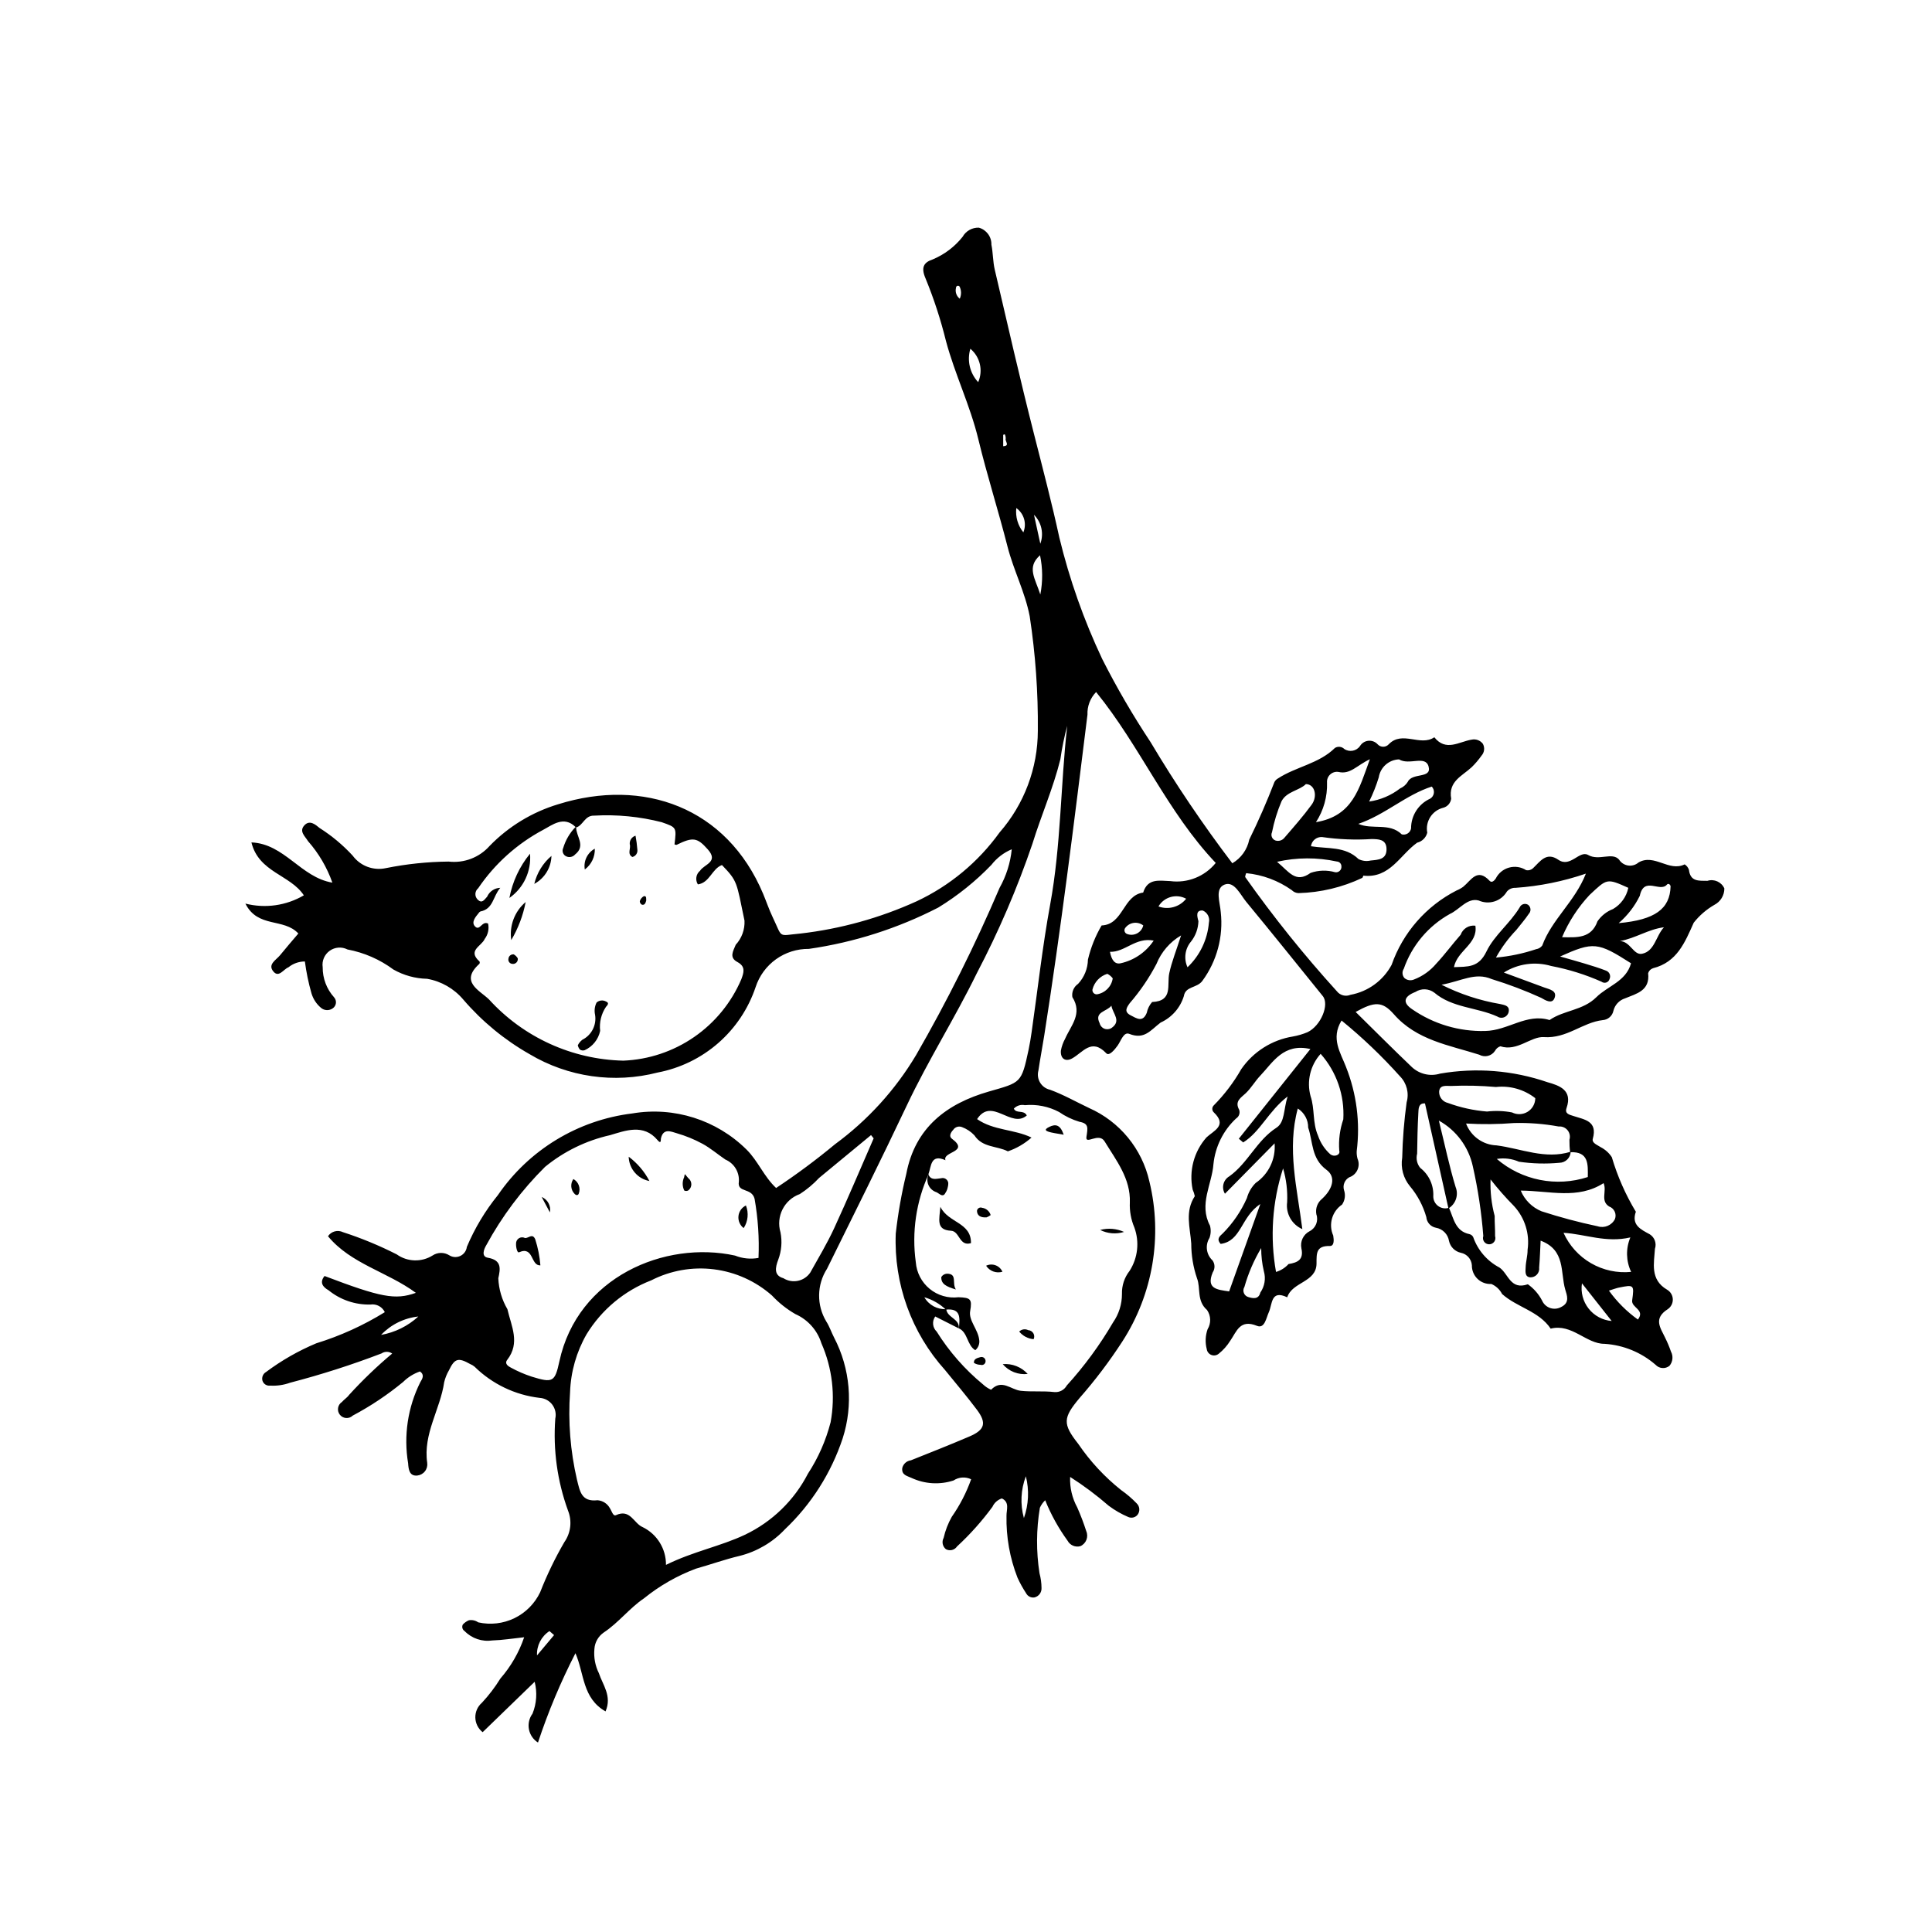 <?xml version="1.0" encoding="UTF-8"?>
<!-- Uploaded to: ICON Repo, www.svgrepo.com, Generator: ICON Repo Mixer Tools -->
<svg fill="#000000" width="800px" height="800px" version="1.1" viewBox="144 144 512 512" xmlns="http://www.w3.org/2000/svg">
 <g>
  <path d="m396.7 536.34c-3.656 1.191-7.625 0.953-11.113-0.664-1.195-0.562-2.68-0.754-2.484-2.594l-0.004 0.004c0.246-1.113 1.168-1.949 2.297-2.086 5.191-2.074 10.391-4.125 15.527-6.324 4.086-1.75 4.602-3.578 1.949-7.106-2.684-3.566-5.566-6.981-8.387-10.445h0.004c-8.934-9.898-13.637-22.902-13.105-36.223 0.598-5.316 1.527-10.594 2.789-15.793 2.32-12.297 10.727-18.641 21.898-21.848 8.508-2.441 8.609-2.121 10.523-11.102 0.324-1.523 0.57-3.066 0.793-4.609 1.621-11.289 2.863-22.648 4.922-33.859 2.875-15.664 2.738-31.562 4.512-47.332v0.004c-0.785 2.926-1.391 5.894-1.82 8.891-1.891 7.633-5.062 14.809-7.375 22.281h0.004c-4.035 11.852-8.984 23.371-14.801 34.461-5.773 11.816-12.84 22.953-18.469 34.863-6.875 14.543-14.062 28.938-21.184 43.363v0.004c-2.734 4.246-2.805 9.68-0.188 14 0.84 1.309 1.332 2.836 2.051 4.231 4.297 8.238 5.121 17.855 2.285 26.707-3.043 9.18-8.305 17.465-15.316 24.121-3.246 3.445-7.41 5.891-12 7.043-3.91 0.922-7.711 2.301-11.586 3.383h0.004c-4.988 1.867-9.641 4.527-13.781 7.879-3.785 2.539-6.762 6.488-10.652 9.043v0.004c-1.441 0.992-2.352 2.59-2.469 4.34-0.211 2.219 0.199 4.453 1.191 6.449 1.004 3.07 3.527 6.062 1.758 10.109-6.164-3.488-5.621-10.016-7.973-15.418-3.918 7.621-7.238 15.535-9.93 23.672-1.254-0.785-2.125-2.059-2.398-3.512-0.277-1.453 0.07-2.957 0.949-4.144 1.086-2.684 1.285-5.641 0.57-8.445l-13.785 13.355c-1.191-0.934-1.902-2.352-1.938-3.867-0.035-1.512 0.613-2.961 1.762-3.949 1.828-1.965 3.461-4.106 4.871-6.391 2.793-3.207 4.938-6.926 6.309-10.949-3.129 0.332-5.766 0.766-8.418 0.844-2.711 0.406-5.453-0.516-7.367-2.481-0.582-0.363-0.789-1.113-0.48-1.727 0.449-0.488 0.992-0.875 1.605-1.133 0.863-0.16 1.758 0.039 2.481 0.547 3.231 0.73 6.617 0.34 9.602-1.105 2.981-1.449 5.383-3.871 6.809-6.863 1.797-4.586 3.941-9.031 6.414-13.289 1.719-2.441 2.086-5.582 0.977-8.352-2.84-7.797-3.988-16.109-3.375-24.383 0.289-1.293-0.008-2.648-0.805-3.707-0.797-1.059-2.019-1.711-3.344-1.789-6.5-0.762-12.562-3.664-17.23-8.254-0.34-0.289-0.727-0.523-1.145-0.691-3.195-1.805-4.144-1.535-5.676 1.68v-0.004c-0.562 0.969-0.98 2.016-1.242 3.109-1.047 7.215-5.621 13.664-4.5 21.375v-0.004c0.109 0.801-0.105 1.613-0.605 2.246-0.496 0.637-1.23 1.043-2.035 1.129-2.094 0.191-2.312-1.633-2.418-3.231v-0.004c-1.227-7.328-0.098-14.855 3.223-21.5 0.559-0.926 1.195-1.918-0.074-2.856h0.004c-1.68 0.578-3.211 1.527-4.473 2.781-4.141 3.414-8.613 6.402-13.355 8.922-0.469 0.453-1.109 0.684-1.758 0.641-0.652-0.043-1.254-0.359-1.66-0.871s-0.578-1.168-0.473-1.812c0.105-0.645 0.48-1.215 1.027-1.57 0.574-0.672 1.391-1.156 1.891-1.871 3.559-3.906 7.375-7.57 11.422-10.961-0.848-0.602-1.977-0.609-2.836-0.027-7.926 3.035-16.008 5.621-24.219 7.758-1.688 0.609-3.481 0.871-5.273 0.766-0.914 0.125-1.785-0.43-2.055-1.316-0.238-0.895 0.156-1.84 0.965-2.297 4.106-3.066 8.574-5.621 13.301-7.598 6.379-1.969 12.484-4.742 18.164-8.254-0.684-1.438-2.231-2.258-3.805-2.019-4.039 0.102-7.981-1.242-11.113-3.789-1.461-0.824-2.477-2.027-1.055-3.777 14.934 5.676 18.738 6.414 24.199 4.465-7.562-5.574-17.211-7.66-23.281-14.996l-0.004-0.004c0.867-1.301 2.562-1.762 3.969-1.078 4.894 1.586 9.66 3.555 14.25 5.887 2.809 2.004 6.547 2.125 9.477 0.305 1.344-0.902 3.094-0.922 4.461-0.055 0.887 0.547 1.992 0.605 2.93 0.152 0.938-0.449 1.582-1.348 1.711-2.383 2.082-4.938 4.852-9.559 8.227-13.723 8.215-12 21.195-19.887 35.629-21.648 11.043-1.871 22.309 1.695 30.266 9.578 3.074 3.047 4.566 7.106 7.836 10.18 5.402-3.578 10.609-7.445 15.598-11.586 8.68-6.367 15.992-14.406 21.504-23.648 8.242-14.32 15.629-29.113 22.121-44.305 1.77-3.148 2.867-6.629 3.227-10.223-2.121 0.887-3.977 2.309-5.387 4.125-4.195 4.359-8.926 8.16-14.086 11.32-10.738 5.527-22.328 9.23-34.285 10.953-3.125-0.035-6.18 0.926-8.723 2.746-2.539 1.824-4.43 4.406-5.398 7.379-1.93 5.734-5.348 10.855-9.906 14.832-4.559 3.977-10.094 6.672-16.039 7.805-11.527 2.977-23.766 1.219-33.992-4.883-6.633-3.773-12.562-8.66-17.535-14.449-2.449-2.906-5.844-4.856-9.594-5.504-3.129-0.066-6.195-0.914-8.922-2.457-3.602-2.672-7.762-4.488-12.172-5.316-1.512-0.777-3.336-0.641-4.719 0.348-1.387 0.992-2.102 2.676-1.852 4.359-0.027 2.938 1.047 5.781 3.012 7.965 0.383 0.426 0.562 0.992 0.492 1.562-0.074 0.566-0.391 1.074-0.867 1.387-0.949 0.664-2.231 0.594-3.102-0.168-1.195-1.008-2.07-2.348-2.512-3.848-0.789-2.762-1.367-5.578-1.742-8.422-1.586-0.004-3.125 0.543-4.356 1.543-1.32 0.508-2.535 2.84-3.981 1.125-1.609-1.906 0.73-3.055 1.762-4.328 1.598-1.977 3.273-3.891 4.844-5.75-3.863-4.191-10.75-1.348-14.035-7.938v0.008c5.25 1.336 10.816 0.551 15.492-2.188-3.586-5.465-11.949-6.066-13.891-14.027 8.789 0.371 13.074 9.27 21.453 10.664-1.43-4.047-3.621-7.777-6.457-11-0.766-1.277-2.402-2.551-1.016-4.129 1.434-1.637 2.992-0.246 4.094 0.656 3.215 2.039 6.148 4.488 8.734 7.289 2.016 2.75 5.461 4.059 8.797 3.344 5.484-1.109 11.066-1.691 16.664-1.742 4.074 0.473 8.125-1.074 10.848-4.144 5.019-5.164 11.27-8.965 18.164-11.043 22.582-7.07 44.668 0.781 54.324 23.727 0.863 2.055 1.57 4.184 2.531 6.191 2.742 5.738 1.242 4.894 7.293 4.344l0.004 0.004c10.672-1.23 21.086-4.117 30.867-8.562 8.758-4.109 16.32-10.391 21.973-18.242 6.519-7.465 10.121-17.039 10.133-26.949 0.094-10.148-0.625-20.289-2.152-30.324-1.242-6.457-4.285-12.203-5.883-18.484-2.422-9.52-5.43-18.891-7.731-28.438-2.156-8.941-6.219-17.203-8.586-26.059-1.387-5.637-3.191-11.164-5.394-16.535-1.301-2.984-0.477-4.281 1.91-5.074h-0.004c3.098-1.301 5.816-3.359 7.906-5.988 0.867-1.543 2.523-2.477 4.293-2.418 2.016 0.547 3.398 2.41 3.336 4.5 0.441 2.18 0.383 4.465 0.887 6.625 3.402 14.57 6.738 29.16 10.426 43.656 2.312 9.094 4.695 18.16 6.688 27.332v0.004c2.684 11.09 6.492 21.879 11.367 32.195 3.832 7.574 8.105 14.914 12.793 21.988 6.617 11.113 13.859 21.844 21.684 32.141 2.324-1.352 3.957-3.633 4.488-6.269 2.469-5.008 4.668-10.078 6.676-15.262 0.211-0.395 0.531-0.723 0.922-0.941 4.793-3.133 10.848-3.894 15.102-8.086 0.793-0.496 1.824-0.383 2.488 0.273 1.379 0.918 3.238 0.559 4.176-0.805 0.484-0.777 1.301-1.285 2.211-1.371 0.91-0.09 1.812 0.25 2.434 0.922 0.383 0.426 0.93 0.664 1.5 0.66 0.57-0.004 1.113-0.254 1.488-0.684 3.59-3.668 8.336 0.699 12.051-1.828 3.059 3.844 6.5 1.203 9.852 0.633v0.004c1.129-0.258 2.301 0.168 3.004 1.086 0.566 1.02 0.426 2.281-0.352 3.148-0.773 1.094-1.645 2.117-2.602 3.055-2.5 2.336-6.25 3.742-5.438 8.348v0.004c-0.141 1.148-0.969 2.098-2.086 2.398-2.953 0.723-4.824 3.633-4.25 6.617-0.34 1.305-1.363 2.32-2.676 2.641-4.555 3.238-7.227 9.527-14.27 8.738h0.004c-0.062 0.203-0.148 0.398-0.254 0.582-5.301 2.512-11.066 3.891-16.93 4.047-0.672-0.023-1.309-0.309-1.781-0.789-3.566-2.527-7.731-4.078-12.082-4.5-0.148 0.32-0.246 0.664-0.273 1.016 7.477 10.57 15.586 20.676 24.289 30.262 0.848 1.109 2.34 1.504 3.625 0.961 4.648-0.848 8.66-3.769 10.898-7.934 2.988-8.543 9.156-15.602 17.219-19.715 0.625-0.254 1.215-0.582 1.758-0.98 2.078-1.68 3.691-5.121 6.996-1.578 0.59 0.633 1.246-0.066 1.609-0.578v0.004c0.707-1.438 1.996-2.504 3.539-2.93 1.543-0.43 3.195-0.18 4.543 0.684 0.645 0.125 1.312-0.062 1.801-0.508 1.918-1.82 3.539-4.445 6.731-2.246 3.188 2.191 5.555-2.606 7.891-1.273 2.875 1.645 6.348-0.859 8.191 1.223v0.004c0.535 0.844 1.414 1.414 2.402 1.562 0.988 0.145 1.992-0.145 2.75-0.801 4.199-2.438 8.055 2.57 12.234 0.496v0.004c0.535 0.332 0.934 0.844 1.129 1.445 0.387 3.188 2.621 2.875 4.898 2.914 1.793-0.566 3.723 0.301 4.492 2.016 0.008 1.828-1.012 3.512-2.641 4.348-2.109 1.215-3.965 2.816-5.473 4.727-2.344 5.234-4.43 10.48-10.797 12.07v0.004c-0.621 0.203-1.102 0.695-1.289 1.32 0.527 4.644-3.066 5.402-6.133 6.668h0.004c-1.52 0.48-2.68 1.719-3.066 3.262-0.273 1.375-1.434 2.394-2.828 2.496-5.394 0.605-9.477 4.926-15.605 4.504-3.461-0.238-7.066 3.906-11.539 2.43l-0.004 0.004c-0.613 0.203-1.121 0.641-1.418 1.219-0.91 1.379-2.734 1.82-4.18 1.008-7.996-2.539-16.559-3.82-22.594-10.695-3.062-3.488-5.102-3.449-10.152-0.633 5.027 4.949 9.902 9.844 14.898 14.609 2.004 1.871 4.852 2.535 7.473 1.734 9.523-1.652 19.309-0.871 28.453 2.269 3.102 0.879 6.742 2.051 5.066 6.859-0.531 1.527 0.766 1.75 1.84 2.106 2.902 0.953 6.441 1.305 5.121 6.027-0.316 1.125 1.184 1.625 2.106 2.238h-0.004c1.191 0.613 2.203 1.523 2.934 2.641 1.5 5.074 3.641 9.934 6.371 14.465-1.23 3.523 1.281 4.668 3.695 5.981 1.289 0.812 1.852 2.402 1.363 3.844-0.227 3.789-1.348 8.141 3.191 10.812 0.918 0.52 1.5 1.477 1.543 2.527 0.043 1.055-0.457 2.055-1.328 2.648-3.867 2.473-1.992 4.887-0.719 7.535v0.004c0.602 1.199 1.121 2.438 1.559 3.703 0.652 1.223 0.496 2.723-0.398 3.781-1.109 0.883-2.707 0.762-3.672-0.273-3.781-3.289-8.539-5.242-13.543-5.559-4.824 0.039-8.652-5.457-14.262-4.023-3.148-4.676-8.938-5.644-12.883-9.188h0.004c-0.613-1.195-1.629-2.137-2.863-2.656-1.352 0.078-2.676-0.414-3.648-1.352-0.977-0.941-1.516-2.242-1.492-3.598-0.113-1.629-1.301-2.981-2.898-3.305-1.57-0.332-2.801-1.547-3.156-3.109-0.281-1.812-1.695-3.242-3.504-3.539-1.375-0.273-2.402-1.426-2.516-2.82-0.852-2.996-2.328-5.777-4.328-8.164-1.754-2.109-2.508-4.879-2.062-7.586 0.113-4.906 0.504-9.801 1.172-14.66 0.699-2.445 0.031-5.074-1.754-6.887-4.769-5.328-9.949-10.273-15.492-14.793-2.922 4.769-0.25 8.551 1.188 12.312h-0.004c2.809 7.078 3.785 14.75 2.832 22.305-0.035 0.672 0.039 1.348 0.215 1.996 0.41 0.941 0.406 2.008-0.008 2.945-0.414 0.938-1.199 1.656-2.172 1.984-1.211 0.664-1.797 2.082-1.398 3.406 0.445 1.285 0.254 2.707-0.516 3.828-2.668 1.809-3.652 5.266-2.344 8.211 0.199 1.18 0.293 2.789-0.914 2.766-3.648-0.074-3.504 1.93-3.512 4.644-0.02 5.008-6.445 4.828-7.762 8.953-4.398-2.09-3.898 1.801-4.883 3.953-0.703 1.535-1.094 4.441-3.141 3.606-4.5-1.836-5.356 1.461-7.07 3.945v-0.008c-0.82 1.328-1.859 2.5-3.078 3.473-0.539 0.441-1.273 0.562-1.922 0.312-0.652-0.246-1.121-0.824-1.227-1.512-0.461-1.754-0.383-3.602 0.215-5.309 0.961-1.578 0.902-3.574-0.148-5.094-2.812-2.453-1.637-5.816-2.656-8.402-1.012-2.969-1.527-6.086-1.527-9.223-0.316-4.367-1.719-8.453 0.941-12.539-0.121-0.602-0.312-1.188-0.566-1.742-1.031-4.93 0.324-10.055 3.652-13.828 1.855-1.762 5.641-3.133 1.957-6.637-0.516-0.484-0.543-1.297-0.059-1.812 2.859-2.883 5.324-6.133 7.336-9.66 3.195-4.625 8.137-7.746 13.688-8.641 1.32-0.234 2.613-0.617 3.852-1.133 3.547-1.688 5.875-7.328 4.055-9.578-6.738-8.328-13.438-16.688-20.262-24.949-1.613-1.957-3.191-5.609-5.769-4.594-2.637 1.039-1.188 4.715-1.008 7.273 0.73 6.488-1.016 13.012-4.891 18.27-1.441 1.922-4.461 1.348-4.891 4.023-0.961 3.106-3.199 5.652-6.156 6.996-2.727 2.078-4.293 4.586-8.32 2.988-1.473-0.582-2.184 1.863-3.062 3.098-0.785 1.102-2.238 2.863-3.008 2.059-3.957-4.156-6.195-0.191-9.109 1.383-1.75 0.945-3.094-0.004-2.926-2.094 0.203-1.098 0.578-2.16 1.117-3.141 1.527-3.512 4.711-6.637 1.922-11.043-0.211-1.367 0.383-2.734 1.523-3.512 1.633-1.746 2.559-4.035 2.606-6.422 0.75-3.18 1.969-6.234 3.625-9.051 5.781-0.238 5.629-7.973 11.012-8.715 1.195-3.809 4.176-3.164 7.133-3.043v-0.004c4.594 0.621 9.18-1.199 12.098-4.805-12.836-13.504-20.016-30.926-31.707-45.297l0.004 0.004c-1.551 1.602-2.379 3.769-2.289 5.996-3.519 28.395-7.019 56.789-11.461 85.059-0.484 3.09-1.086 6.16-1.539 9.254-0.293 1.082-0.133 2.238 0.449 3.199 0.578 0.961 1.523 1.641 2.621 1.887 3.555 1.297 6.887 3.199 10.324 4.828h-0.004c8.129 3.586 14.074 10.816 16.02 19.484 3.539 14.535 0.938 29.883-7.191 42.441-3.406 5.254-7.188 10.25-11.316 14.953-4.367 5.223-4.57 6.809-0.328 12.164v0.004c3.152 4.629 6.984 8.758 11.371 12.242 1.469 1.023 2.836 2.195 4.078 3.488 0.855 0.801 0.961 2.125 0.238 3.051-0.594 0.719-1.594 0.953-2.449 0.578-1.844-0.781-3.586-1.785-5.188-2.984-3.215-2.797-6.629-5.348-10.219-7.637-0.121 2.812 0.531 5.609 1.883 8.078 0.906 2.051 1.703 4.144 2.387 6.277 0.664 1.535-0.031 3.316-1.562 3.996-1.336 0.363-2.746-0.246-3.398-1.469-2.402-3.309-4.391-6.906-5.918-10.703-0.594 0.562-1.07 1.238-1.41 1.984-0.961 5.738-0.996 11.59-0.105 17.34 0.348 1.289 0.531 2.613 0.539 3.949 0.051 1.16-0.723 2.199-1.852 2.477-0.918 0.16-1.832-0.301-2.25-1.133-0.859-1.305-1.613-2.672-2.262-4.094-2.043-5.227-3.031-10.805-2.918-16.414-0.023-1.562 0.898-3.594-1.23-4.59-1.109 0.355-2.016 1.164-2.496 2.227-2.785 3.793-5.926 7.312-9.383 10.504-0.645 0.965-1.918 1.277-2.941 0.727-0.898-0.723-1.156-1.984-0.609-3 0.445-1.953 1.172-3.832 2.152-5.574 2.152-3.074 3.879-6.426 5.141-9.961-1.5-0.727-3.273-0.609-4.66 0.316zm1.402-40.297c-2.109-1.062-4.215-2.129-6.258-3.164v0.004c-0.887 1.238-0.727 2.945 0.379 3.996 3.316 5.305 7.473 10.043 12.305 14.02 0.625 0.582 1.34 1.055 2.117 1.398 2.859-2.934 5.215-0.02 7.852 0.277 2.879 0.324 5.977-0.012 8.934 0.34 1.344 0.113 2.625-0.57 3.277-1.746 4.66-5.133 8.773-10.738 12.27-16.727 1.539-2.207 2.359-4.836 2.352-7.523-0.062-2.215 0.648-4.379 2.016-6.117 2.203-3.434 2.668-7.699 1.262-11.527-0.883-2.082-1.289-4.34-1.188-6.598 0.227-6.352-3.594-11.113-6.691-16.199-1.523-2.5-5.144 1.051-4.812-1.191 0.355-2.414 0.672-3.535-1.859-4.004h-0.004c-1.922-0.574-3.742-1.449-5.391-2.594-2.781-1.473-5.934-2.098-9.07-1.805-1.066-0.23-2.172 0.117-2.918 0.918 0.699 1.438 2.59 0.215 3.441 1.805-4.144 3.59-9.258-5-13.176 0.969 4.352 3.043 9.84 2.66 14.426 4.891h-0.004c-1.824 1.617-3.953 2.859-6.266 3.652-2.898-1.496-6.719-0.938-8.863-4.234h0.004c-0.918-0.977-2.047-1.727-3.301-2.195-0.859-0.344-1.844-0.027-2.34 0.754-0.652 0.68-1.184 1.703-0.336 2.328 4.848 3.582-2.594 3.383-1.699 5.699-3.988-1.766-3.731 1.625-4.523 3.731l0.082-0.086c-3.34 7.312-4.523 15.422-3.422 23.383 0.211 2.754 1.535 5.305 3.672 7.059 2.137 1.754 4.898 2.555 7.641 2.223 3.16 0.117 3.672 0.438 3.094 3.668-0.449 2.512 2.109 4.859 2.398 7.644h0.004c0.152 1.027-0.242 2.062-1.047 2.723-2.199-1.312-1.957-4.691-4.328-5.781 0.191-2.598 0.695-5.41-3.469-4.973-1.605-1.535-3.559-2.66-5.695-3.273 1.184 2.062 3.43 3.281 5.805 3.144 0.227 2.285 3.598 2.516 3.332 5.117zm159.14-43.895 0.004 0.004c-3.57 0.332-7.168 0.234-10.711-0.285-1.848-0.805-3.883-1.059-5.871-0.734 6.656 5.691 15.793 7.508 24.121 4.793 0.035-3.324 0.301-6.809-4.672-6.574h-0.004c-0.145-1.094-0.207-2.199-0.191-3.305 0.266-0.867 0.082-1.812-0.488-2.516-0.574-0.703-1.457-1.078-2.359-0.996-3.914-0.715-7.887-1.023-11.863-0.918-4.223 0.336-8.461 0.379-12.688 0.129 1.285 3.383 4.473 5.668 8.09 5.793 6.531 0.84 12.852 3.797 19.637 1.684l0.004-0.004c-0.055 1.625-1.379 2.918-3.004 2.934zm-35.605-15.727c-1.781-0.125-1.699 1.465-1.766 2.637-0.199 3.551-0.262 7.113-0.316 10.672l0.004 0.004c-0.348 1.32-0.043 2.727 0.828 3.777 2.309 1.793 3.598 4.606 3.449 7.527-0.008 1.02 0.477 1.977 1.301 2.578 0.82 0.602 1.883 0.773 2.852 0.461 1.254 2.75 1.613 6.18 5.41 6.977 0.438 0.098 0.812 0.387 1.016 0.789 1.211 3.469 3.691 6.348 6.941 8.059 2.41 1.613 2.859 6.059 7.543 4.445 1.586 1.125 2.883 2.609 3.777 4.336 0.41 0.93 1.195 1.641 2.156 1.961 0.965 0.32 2.019 0.219 2.906-0.281 2.367-1.145 1.512-3.102 1.066-4.633-1.324-4.539 0.133-10.449-6.519-12.941-0.129 2.465-0.195 4.797-0.391 7.121v0.004c0.09 0.672-0.121 1.352-0.578 1.852-0.457 0.5-1.113 0.773-1.793 0.746-1.516-0.145-1.238-1.652-1.207-2.66 0.047-1.551 0.531-3.094 0.512-4.633v-0.004c0.609-4.231-0.734-8.512-3.644-11.641-2.191-2.215-4.25-4.559-6.168-7.012-0.121 3.258 0.246 6.516 1.086 9.668-0.023 1.785 0.145 3.57 0.113 5.356 0.168 0.508 0.082 1.062-0.23 1.492-0.316 0.43-0.816 0.684-1.348 0.676-0.535-0.004-1.031-0.262-1.336-0.699-0.309-0.434-0.383-0.992-0.207-1.496-0.477-6.219-1.406-12.395-2.781-18.48-1.117-5.141-4.394-9.555-8.996-12.102 1.605 6.5 2.769 12.117 4.434 17.582 0.855 2.102 0.051 4.516-1.895 5.688-2.066-9.242-4.129-18.484-6.215-27.82zm-225.12-73.262c-3.117-3.082-6.211-0.48-8.582 0.762h0.004c-6.914 3.684-12.828 9-17.223 15.484-0.426 0.352-0.688 0.863-0.727 1.414-0.039 0.551 0.152 1.094 0.527 1.504 1.242 1.305 1.828 0.082 2.586-0.691h-0.004c0.609-1.395 1.969-2.309 3.488-2.348-1.996 2.281-1.805 5.594-5.277 6.266v-0.004c-0.199 0.105-0.367 0.262-0.48 0.457-0.852 1.039-1.98 2.391-0.961 3.488 1.281 1.379 1.844-1.539 3.481-0.734l0.004 0.004c0.305 1.422-0.02 2.906-0.898 4.07-0.84 1.949-4.66 3.031-1.387 5.961l0.004-0.004c0.102 0.203 0.09 0.445-0.031 0.641-5.305 4.781 0.086 7.023 2.551 9.434 9.145 10.051 22.012 15.914 35.598 16.223 6.719-0.27 13.223-2.441 18.758-6.262 5.535-3.816 9.875-9.129 12.512-15.312 0.637-1.738 1.219-3.356-1.031-4.559-2.254-1.203-1.156-2.848-0.453-4.578 1.602-1.734 2.438-4.039 2.324-6.398-2.144-10.34-1.82-10.406-5.973-14.73-2.656 0.969-3.25 4.703-6.387 5.129h0.004c-0.746-1.18-0.5-2.731 0.574-3.617 1.105-1.738 5.019-2.309 2.062-5.648-2.769-3.125-3.891-3.379-8.277-1.215-0.191 0.004-0.379-0.035-0.551-0.121 0.551-4.555 0.531-4.496-3.352-5.867v-0.004c-5.856-1.5-11.902-2.094-17.938-1.75-2.504-0.094-2.891 2.562-4.773 3.144zm44.895 187.57c7.188-3.422 13.051-9.105 16.695-16.18 2.734-4.188 4.762-8.793 6.012-13.637 1.301-7.066 0.453-14.359-2.441-20.938-1.082-3.453-3.598-6.269-6.91-7.734-2.293-1.324-4.379-2.984-6.191-4.918-4.312-3.805-9.676-6.223-15.383-6.938-5.707-0.719-11.496 0.305-16.617 2.926-7.129 2.75-13.148 7.773-17.133 14.289-2.684 4.68-4.184 9.938-4.371 15.328-0.551 7.781 0.066 15.605 1.832 23.207 0.766 3.008 1.121 5.945 5.461 5.445 1.379 0.109 2.606 0.91 3.266 2.121 0.473 0.699 0.824 2.195 1.602 1.836 3.801-1.766 4.731 2.199 7.074 3.164 3.82 1.863 6.227 5.758 6.184 10.008 7.34-3.609 14.426-4.906 20.922-7.981zm2.562-89.027c-0.777-3.043-4.621-1.523-4.176-4.504h0.004c0.203-2.531-1.23-4.906-3.566-5.902-2.031-1.379-3.918-3.004-6.059-4.18v0.004c-2.164-1.176-4.445-2.109-6.812-2.793-1.5-0.438-3.598-1.449-4.215 1.398-0.066 0.309 0.129 1.637-0.887 0.426-3.723-4.457-8.598-2.488-12.59-1.32h0.004c-6.316 1.418-12.215 4.293-17.227 8.395-6.18 6.129-11.434 13.129-15.586 20.777-0.629 1.043-1.387 3 0.426 3.312 3.742 0.645 3.32 2.938 2.766 5.457h0.004c0.125 2.883 0.953 5.691 2.41 8.18 1.051 4.555 3.438 8.918-0.047 13.426-0.809 1.047 0.309 1.711 0.945 2.047 1.762 0.965 3.609 1.766 5.516 2.394 5.609 1.727 6.168 1.469 7.356-4.027 4.82-22.359 27.949-32.117 46.559-28.047h-0.004c1.973 0.789 4.129 1.004 6.219 0.621 0.223-5.246-0.125-10.496-1.039-15.664zm197.55-51.629c1.094 0.258 2.457 0.395 2.328 1.812-0.043 0.695-0.453 1.312-1.078 1.625-0.621 0.312-1.363 0.273-1.949-0.109-5.449-2.481-11.934-2.266-16.73-6.348v0.004c-1.465-1.105-3.461-1.176-5-0.176-3.086 1.195-3.5 2.836-0.801 4.621 5.656 3.891 12.398 5.894 19.262 5.719 6.082-0.086 11-4.781 17.09-2.898 3.805-2.637 8.828-2.504 12.391-6.043 3.035-3.016 7.883-4.172 9.199-9-8.816-5.629-9.934-5.769-18.793-1.801 2.629 0.754 4.555 1.277 6.461 1.859 1.918 0.586 3.844 1.156 5.707 1.891v0.004c0.43 0.148 0.781 0.473 0.957 0.891 0.18 0.422 0.176 0.898-0.016 1.312-0.113 0.438-0.438 0.789-0.867 0.938-0.43 0.145-0.902 0.066-1.258-0.207-4.273-1.895-8.75-3.293-13.34-4.168-4.242-1.25-8.812-0.617-12.555 1.738 4.008 1.48 7.336 2.719 10.672 3.941 1.438 0.527 3.586 0.855 2.723 2.91-0.656 1.559-2.391 0.5-3.473-0.133v-0.004c-4.266-1.941-8.656-3.606-13.137-4.984-4.394-1.883-7.934 0.523-13.293 1.5v0.004c4.887 2.461 10.109 4.18 15.5 5.102zm-74.039 63.574c-1.238-1.371-0.141-2.109 0.566-2.789v0.004c2.688-2.703 4.852-5.875 6.391-9.359 0.41-1.512 1.211-2.894 2.32-4.004 3.441-2.34 5.359-6.348 5.019-10.496-4.465 4.531-8.672 8.801-13.156 13.348-0.473-0.762-0.617-1.684-0.395-2.555 0.219-0.871 0.785-1.617 1.562-2.062 4.938-3.531 7.254-9.508 12.465-12.867 2.285-1.473 1.852-4.75 2.973-8.293-5.109 3.934-7.227 9.355-11.77 12.184l-1.16-0.984 18.969-23.77c-7.168-1.637-9.926 3.539-13.312 7.094-1.324 1.387-2.352 3.203-3.801 4.598-1.246 1.195-3.035 2.109-1.773 4.387h0.004c0.309 0.867-0.027 1.836-0.809 2.324-3.398 3.172-5.527 7.469-6 12.09-0.402 5.414-3.922 10.637-0.922 16.305 0.293 1.078 0.246 2.219-0.133 3.269-1.191 1.918-0.855 4.414 0.805 5.949 0.68 0.945 0.699 2.211 0.055 3.18-1.828 4.426 1.277 4.574 4.352 5.035 2.598-7.277 5.176-14.5 8.266-23.152-5.203 3.43-5.004 9.824-10.516 10.566zm61.828-73.34c3.656-0.172 6.516 0.223 8.621-4.164 2.051-4.273 6.266-7.461 8.805-11.695 0.184-0.41 0.535-0.715 0.965-0.844 0.434-0.125 0.895-0.059 1.273 0.188 0.359 0.281 0.582 0.703 0.617 1.156 0.031 0.457-0.133 0.906-0.449 1.234-0.984 1.48-2.176 2.824-3.277 4.231l0.004 0.004c-2.121 2.203-3.945 4.672-5.426 7.348 3.621-0.312 7.191-1.059 10.637-2.219 0.652-0.094 1.242-0.445 1.633-0.977 2.527-6.91 8.664-11.648 11.562-19.051h0.004c-6.016 2.062-12.273 3.328-18.617 3.766-0.879-0.051-1.734 0.309-2.312 0.973-1.52 2.59-4.75 3.617-7.488 2.383-3.004-0.801-5.031 2.394-7.629 3.566h0.004c-5.715 3.18-10.062 8.348-12.219 14.52-0.512 0.766-0.441 1.781 0.172 2.469 0.695 0.598 1.672 0.746 2.519 0.387 2.297-0.875 4.328-2.324 5.91-4.207 2.281-2.438 4.262-5.156 6.473-7.664v-0.004c0.574-1.613 2.199-2.609 3.898-2.387 0.734 4.832-4.801 6.535-5.68 10.988zm-168.25 55.863c-1.52 1.629-3.234 3.066-5.109 4.273-4.125 1.484-6.371 5.934-5.117 10.137 0.48 2.422 0.277 4.934-0.594 7.246-0.816 2.125-1.184 4.199 1.367 4.914h-0.004c2.383 1.492 5.516 0.844 7.109-1.477 2.172-3.894 4.484-7.734 6.348-11.773 3.633-7.871 6.992-15.871 10.465-23.816l-0.695-0.863c-4.59 3.785-9.184 7.57-13.77 11.359zm128.07 13.562c-2.789-1.215-4.43-4.129-4.027-7.141 0.145-3.023-0.219-6.051-1.078-8.953-2.867 8.855-3.508 18.277-1.871 27.438 1.277-0.375 2.426-1.098 3.316-2.09 2.484-0.402 4.059-1.188 3.41-4.164-0.375-1.84 0.523-3.699 2.195-4.547 1.625-0.84 2.379-2.746 1.77-4.469-0.293-1.555 0.297-3.144 1.535-4.129 2.879-2.672 3.691-5.797 1.164-7.652-4.094-3.004-3.551-7.383-4.867-11.203 0.023-2.047-1.02-3.961-2.75-5.055-2.91 10.711-0.18 21.004 1.203 31.965zm2.184-35.227c1.137 3.305 0.484 7.066 1.961 10.418 0.637 1.914 1.762 3.629 3.266 4.973 1.125 0.844 2.727 0.141 2.375-0.941-0.215-2.82 0.152-5.648 1.07-8.32 0.371-6.352-1.785-12.594-6.004-17.355-2.746 3.039-3.754 7.273-2.668 11.227zm55.695 25.02v-0.004c1.031 2.488 3.012 4.457 5.5 5.481 4.883 1.586 9.852 2.914 14.875 3.973 1.797 0.586 3.75-0.234 4.594-1.922 0.238-0.641 0.215-1.355-0.074-1.977-0.289-0.625-0.812-1.105-1.461-1.336-2.434-1.512-0.535-4.082-1.484-6.195-6.894 4.391-14.234 2.019-21.949 1.977zm-6.566-27.453v-0.004c-3.984-0.355-7.988-0.445-11.984-0.273-1.215 0.004-2.984-0.363-3.078 1.551v0.004c-0.016 1.406 0.953 2.629 2.324 2.941 3.332 1.227 6.816 1.992 10.355 2.277 2.211-0.258 4.453-0.18 6.641 0.238 1.312 0.664 2.879 0.598 4.133-0.172 1.254-0.77 2.023-2.133 2.027-3.606-2.953-2.312-6.691-3.375-10.418-2.961zm26.895-43.902v-0.004c1.008-1.48 2.445-2.617 4.117-3.258 2.094-1.211 3.57-3.258 4.059-5.625-5.75-2.586-5.625-2.453-10.258 1.883h-0.004c-3.066 3.277-5.531 7.066-7.289 11.199 3.914 0.074 7.734 0.383 9.375-4.199zm8.723 83.758c-6.461 1.508-11.938-0.875-17.719-1.223v-0.004c1.527 3.387 4.078 6.207 7.293 8.066 3.215 1.859 6.934 2.664 10.629 2.301-1.367-2.879-1.441-6.207-0.203-9.145zm-125.58-72.496c-1.953 3.738-4.336 7.238-7.098 10.426-0.801 1.133-1.609 2.254 0.25 3.215 1.617 0.836 3.215 1.961 4.277-0.684l-0.004-0.004c0.215-1.055 0.703-2.035 1.414-2.84 5.629-0.238 3.875-4.519 4.543-7.629 0.648-3.019 1.828-5.93 3.137-10.023-2.945 1.727-5.238 4.375-6.519 7.539zm48.219-50.859c-0.797-0.125-1.609 0.125-2.199 0.676s-0.895 1.34-0.828 2.144c0.117 3.715-0.906 7.379-2.934 10.492 9.789-1.637 11.414-8.871 14.293-16.68-3.516 1.648-5.188 4.109-8.332 3.367zm5.266 13.758c3.688 1.645 8.234-0.418 11.516 2.789 0.539 0.137 1.109 0.047 1.578-0.254 0.469-0.301 0.789-0.785 0.887-1.332-0.02-3.402 1.973-6.492 5.074-7.887 0.535-0.328 0.891-0.879 0.969-1.5 0.082-0.621-0.125-1.246-0.562-1.695-6.887 2.211-12.359 7.473-19.461 9.879zm11.07-9.387c0.832-0.359 1.535-0.957 2.019-1.719 1.16-2.562 6.406-0.785 5.535-4.066-0.832-3.125-5.109-0.25-7.836-1.914-2.699 0.094-4.949 2.09-5.371 4.758-0.672 2.203-1.527 4.348-2.547 6.414 2.988-0.426 5.812-1.625 8.199-3.473zm-31.422 3.391 0.004 0.004c-1.125 2.648-1.973 5.406-2.531 8.227-0.188 0.406-0.195 0.871-0.023 1.281s0.508 0.73 0.926 0.887c0.879 0.285 1.844-0.012 2.41-0.742 2.461-2.852 4.965-5.688 7.188-8.723 1.637-2.234 0.887-5.434-1.516-5.477-1.695 1.715-5.109 1.934-6.453 4.547zm20.398 15.324 0.004 0.004c0.996 0.508 2.144 0.645 3.231 0.383 1.945-0.203 4.269-0.211 4.191-3.117-0.066-2.57-2.203-2.527-3.883-2.578h0.004c-4.406 0.285-8.836 0.109-13.207-0.527-1.469-0.09-2.754 0.98-2.934 2.441 4.402 0.727 9.051-0.047 12.598 3.398zm82.707 7.199c-0.117-0.523-0.633-0.828-0.969-0.43-1.836 2.188-6.07-2.332-7.191 2.977l-0.004 0.004c-1.355 2.766-3.258 5.227-5.594 7.231 9.629-0.863 13.602-3.762 13.758-9.781zm-95.402-3.535c2.102-0.727 4.375-0.785 6.508-0.172 0.438 0.07 0.883-0.062 1.207-0.363 0.324-0.301 0.492-0.73 0.453-1.172 0.02-0.695-0.523-1.281-1.219-1.305-5.223-1.133-10.633-1.105-15.844 0.074 3.156 2.594 4.91 5.832 8.895 2.938zm-17.539 109.73c-0.301 0.48-0.355 1.074-0.148 1.605 0.203 0.527 0.648 0.93 1.195 1.078 1.262 0.387 2.723 0.641 3.176-1.203h0.004c1.141-1.645 1.484-3.719 0.926-5.641-0.48-2.016-0.715-4.082-0.703-6.152-1.93 3.227-3.422 6.695-4.449 10.312zm-9.41-96.547c0.312-1.328-0.383-2.688-1.645-3.211-1.852-0.105-1.523 1.414-1.133 2.828-0.059 1.965-0.746 3.859-1.965 5.402-1.602 1.898-1.961 4.551-0.926 6.809 3.277-3.113 5.293-7.324 5.668-11.828zm113.69 105.19c2.012-2.637-1.801-3.102-1.52-5.102 0.578-4.141 0.453-4.168-3.547-3.359-0.621 0.125-1.223 0.367-2.609 0.793l-0.004 0.004c2.125 2.957 4.719 5.547 7.68 7.664zm-4.769-100.3c2.762 0.066 3.602 3.785 5.836 3.367 3.379-0.633 3.684-4.731 5.836-7.023-4.152 0.52-7.516 2.91-11.672 3.656zm-132.34 5.887c3.598-0.789 6.746-2.949 8.785-6.016-4.828-0.941-7.586 3.106-11.586 2.977 0.414 2.242 1.324 3.348 2.801 3.039zm122.28 84.812c-0.363 2.387 0.277 4.812 1.773 6.703 1.492 1.895 3.703 3.082 6.106 3.281-2.359-2.992-4.723-5.988-7.879-9.984zm-162.08-247.67c-0.93 3.109-0.141 6.477 2.074 8.848 1.359-3.082 0.512-6.691-2.074-8.848zm34.246 178.7c0.148 0.664 0.609 1.219 1.238 1.477 0.633 0.262 1.352 0.199 1.926-0.172 2.703-1.887 0.332-3.773-0.035-5.914-1.246 1.613-4.598 1.59-3.129 4.609zm-15.703-113.57c0.672-3.441 0.645-6.981-0.078-10.406-3.621 3.207-1.277 6.144 0.078 10.406zm-133.38 281.14c1.508-1.793 3.012-3.586 4.519-5.379l-1.223-1.062c-2.168 1.406-3.422 3.859-3.297 6.441zm147.2-176.48c-0.055 0.332 0.047 0.672 0.27 0.922 0.227 0.25 0.551 0.387 0.887 0.371 2.18-0.332 3.891-2.051 4.211-4.234-0.379-0.512-0.871-0.922-1.438-1.203-1.941 0.605-3.43 2.176-3.93 4.144zm-17.652 129.01c-1.348 3.547-1.531 7.43-0.52 11.082 1.258-3.562 1.438-7.414 0.52-11.082zm-170.88-37.457c3.688-0.652 7.113-2.344 9.875-4.879-3.766 0.402-7.269 2.133-9.875 4.879zm213.36-115.59c-2.598-1.41-5.844-0.508-7.34 2.043 2.629 0.973 5.59 0.148 7.34-2.043zm-43.145-97.098c0.949-2.32 0.176-4.988-1.871-6.441-0.262 2.312 0.414 4.633 1.871 6.441zm4.496 3.012c0.977-2.664 0.324-5.652-1.676-7.664zm22.441 101.91c-0.164 0.277-0.191 0.617-0.07 0.914 0.117 0.301 0.367 0.531 0.68 0.621 0.863 0.312 1.82 0.242 2.629-0.195 0.809-0.438 1.391-1.199 1.602-2.09-0.73-0.57-1.664-0.809-2.582-0.668-0.914 0.141-1.734 0.656-2.258 1.418zm-43.832-170.05c-0.133-0.195-0.379-0.277-0.602-0.199-0.227 0.078-0.367 0.297-0.352 0.531-0.273 1.07 0.117 2.203 0.996 2.875 0.465-1.02 0.449-2.199-0.043-3.207zm11.551 42.297c1.922-0.082 0.398-1.363 0.668-2.027 0.012-0.395-0.078-0.789-0.258-1.141l-0.41 0.152z"/>
  <path d="m297.12 421.02c0.098 0.414 0.289 0.801 0.559 1.129 0.371 0.246 0.832 0.309 1.254 0.168 2.106-0.953 3.637-2.852 4.113-5.117-0.262-2.234 0.281-4.492 1.535-6.363 0.387-0.43 0.984-1.051 0.027-1.422-0.809-0.453-1.812-0.348-2.508 0.266-0.5 0.992-0.645 2.129-0.406 3.219 0.461 2.719-0.91 5.422-3.379 6.652-0.504 0.391-0.914 0.895-1.195 1.469z"/>
  <path d="m284.46 370.24c-2.777 3.387-4.656 7.418-5.465 11.723 3.781-2.656 5.859-7.121 5.465-11.723z"/>
  <path d="m296.52 363.16c-1.52 1.566-2.641 3.477-3.266 5.57-0.191 0.398-0.215 0.859-0.062 1.277s0.465 0.758 0.871 0.938c0.812 0.379 1.777 0.164 2.356-0.516 2.906-2.305 0.246-4.758 0.273-7.133z"/>
  <path d="m279.49 393.13c1.844-3.117 3.137-6.527 3.816-10.082-2.926 2.477-4.367 6.289-3.816 10.082z"/>
  <path d="m311.59 371.11c0.887-0.215 1.461-1.078 1.316-1.98-0.094-1.227-0.258-2.449-0.484-3.66-0.98 0.297-1.621 1.234-1.531 2.254 0.379 1.113-0.789 2.578 0.699 3.387z"/>
  <path d="m285.59 378.24c2.742-1.48 4.477-4.312 4.551-7.426-2.262 1.934-3.856 4.531-4.551 7.426z"/>
  <path d="m298.98 374.42c1.734-1.289 2.727-3.348 2.652-5.508-1.977 1.074-3.043 3.293-2.652 5.508z"/>
  <path d="m280.15 396.92c-0.34-0.039-0.684 0.059-0.949 0.277-0.266 0.215-0.43 0.531-0.457 0.875-0.07 0.309-0.004 0.629 0.18 0.887 0.18 0.262 0.465 0.43 0.777 0.469 0.41 0.082 0.836-0.039 1.141-0.332 0.301-0.293 0.438-0.711 0.367-1.125-0.25-0.441-0.617-0.805-1.059-1.051z"/>
  <path d="m315.25 382.69c-0.023-0.516 0.152-1.324-0.625-1.191v-0.004c-0.516 0.289-0.902 0.77-1.074 1.336 0.008 0.379 0.211 0.723 0.539 0.914 0.785 0.203 0.98-0.461 1.16-1.055z"/>
  <path d="m393.21 463.82c-0.254 3.32-1.242 6.133 2.82 6.34 2.324 0.117 2.152 4.234 5.289 3.285 0.082-5.539-6.019-5.32-8.109-9.625z"/>
  <path d="m390.12 455.12c-0.445 0.902-0.48 1.953-0.086 2.883 0.391 0.926 1.172 1.637 2.129 1.945 0.684 0.285 1.523 1.359 2.211 0.473v-0.004c0.609-0.852 0.938-1.871 0.93-2.922-0.055-0.438-0.297-0.828-0.668-1.066-0.371-0.242-0.824-0.309-1.25-0.18-1.219 0.109-2.652 0.66-3.367-1.02 0.02-0.023 0.102-0.109 0.102-0.109z"/>
  <path d="m425.89 444.71c-0.887-2.641-2.117-2.902-3.805-2.078-1.562 0.762-1.199 1.195 1.367 1.656 0.617 0.113 1.238 0.215 2.438 0.422z"/>
  <path d="m409.73 505.51c1.629 1.922 4.117 2.898 6.621 2.598-1.68-1.852-4.129-2.812-6.621-2.598z"/>
  <path d="m397.32 485.73c-1.121-1.699 0.488-4.188-2.398-4.188-0.602 0.043-1.145 0.367-1.465 0.879-0.082 1.84 1.266 2.523 3.863 3.309z"/>
  <path d="m435.55 469.95c1.965 0.984 4.234 1.172 6.336 0.523-1.988-0.898-4.227-1.082-6.336-0.523z"/>
  <path d="m405.33 479.43c0.926 1.438 2.691 2.086 4.328 1.594-0.355-0.793-1.012-1.41-1.828-1.711-0.816-0.297-1.719-0.258-2.5 0.117z"/>
  <path d="m403.8 503.66c-0.77 0.23-1.773 0.402-1.699 1.516 0.527 0.332 1.129 0.508 1.75 0.512 0.309 0.109 0.656 0.059 0.922-0.133 0.27-0.195 0.422-0.508 0.414-0.84 0.012-0.344-0.148-0.672-0.422-0.883-0.273-0.207-0.633-0.273-0.965-0.172z"/>
  <path d="m414.1 496.88c0.945 1.164 2.328 1.891 3.82 2.016 0.238-0.504 0.211-1.098-0.078-1.578-0.289-0.477-0.797-0.785-1.355-0.812-0.793-0.41-1.758-0.258-2.387 0.375z"/>
  <path d="m405.43 466.62c0.398-0.148 0.77-0.355 1.109-0.613-0.316-1.031-1.203-1.785-2.269-1.93-0.289-0.117-0.613-0.094-0.879 0.062-0.27 0.16-0.449 0.434-0.484 0.742 0.035 1.234 0.887 1.828 2.523 1.738z"/>
  <path d="m287.21 479.32c-0.191-2.34-0.648-4.652-1.363-6.887-0.762-1.766-1.852-0.168-2.758-0.359v-0.004c-0.516-0.254-1.125-0.215-1.605 0.102-0.477 0.32-0.754 0.867-0.723 1.438-0.043 0.887 0.293 2.484 0.789 2.262 3.934-1.758 3.051 3.652 5.66 3.449z"/>
  <path d="m310.61 450.54c0.086 3.176 2.375 5.859 5.496 6.445-1.328-2.531-3.203-4.734-5.496-6.445z"/>
  <path d="m341.08 469.46c1.16-1.785 1.379-4.019 0.598-6-1.109 0.535-1.859 1.609-1.98 2.832-0.121 1.227 0.402 2.426 1.383 3.168z"/>
  <path d="m325.51 455.15c-0.105 0.258-0.172 0.531-0.199 0.805-0.527 1.125-0.52 2.426 0.023 3.543 0.348 0.176 0.758 0.16 1.09-0.039 0.504-0.391 0.797-0.996 0.789-1.633-0.008-0.637-0.312-1.234-0.824-1.617-0.137-0.16-0.27-0.324-0.879-1.059z"/>
  <path d="m289.73 465.3c0.34-1.707-0.574-3.422-2.184-4.094z"/>
  <path d="m295.95 456.46c-0.867 1.234-0.715 2.918 0.367 3.973 0.426 0.406 0.859 0.355 1.055-0.094h-0.004c0.566-1.465-0.039-3.125-1.418-3.879z"/>
 </g>
</svg>